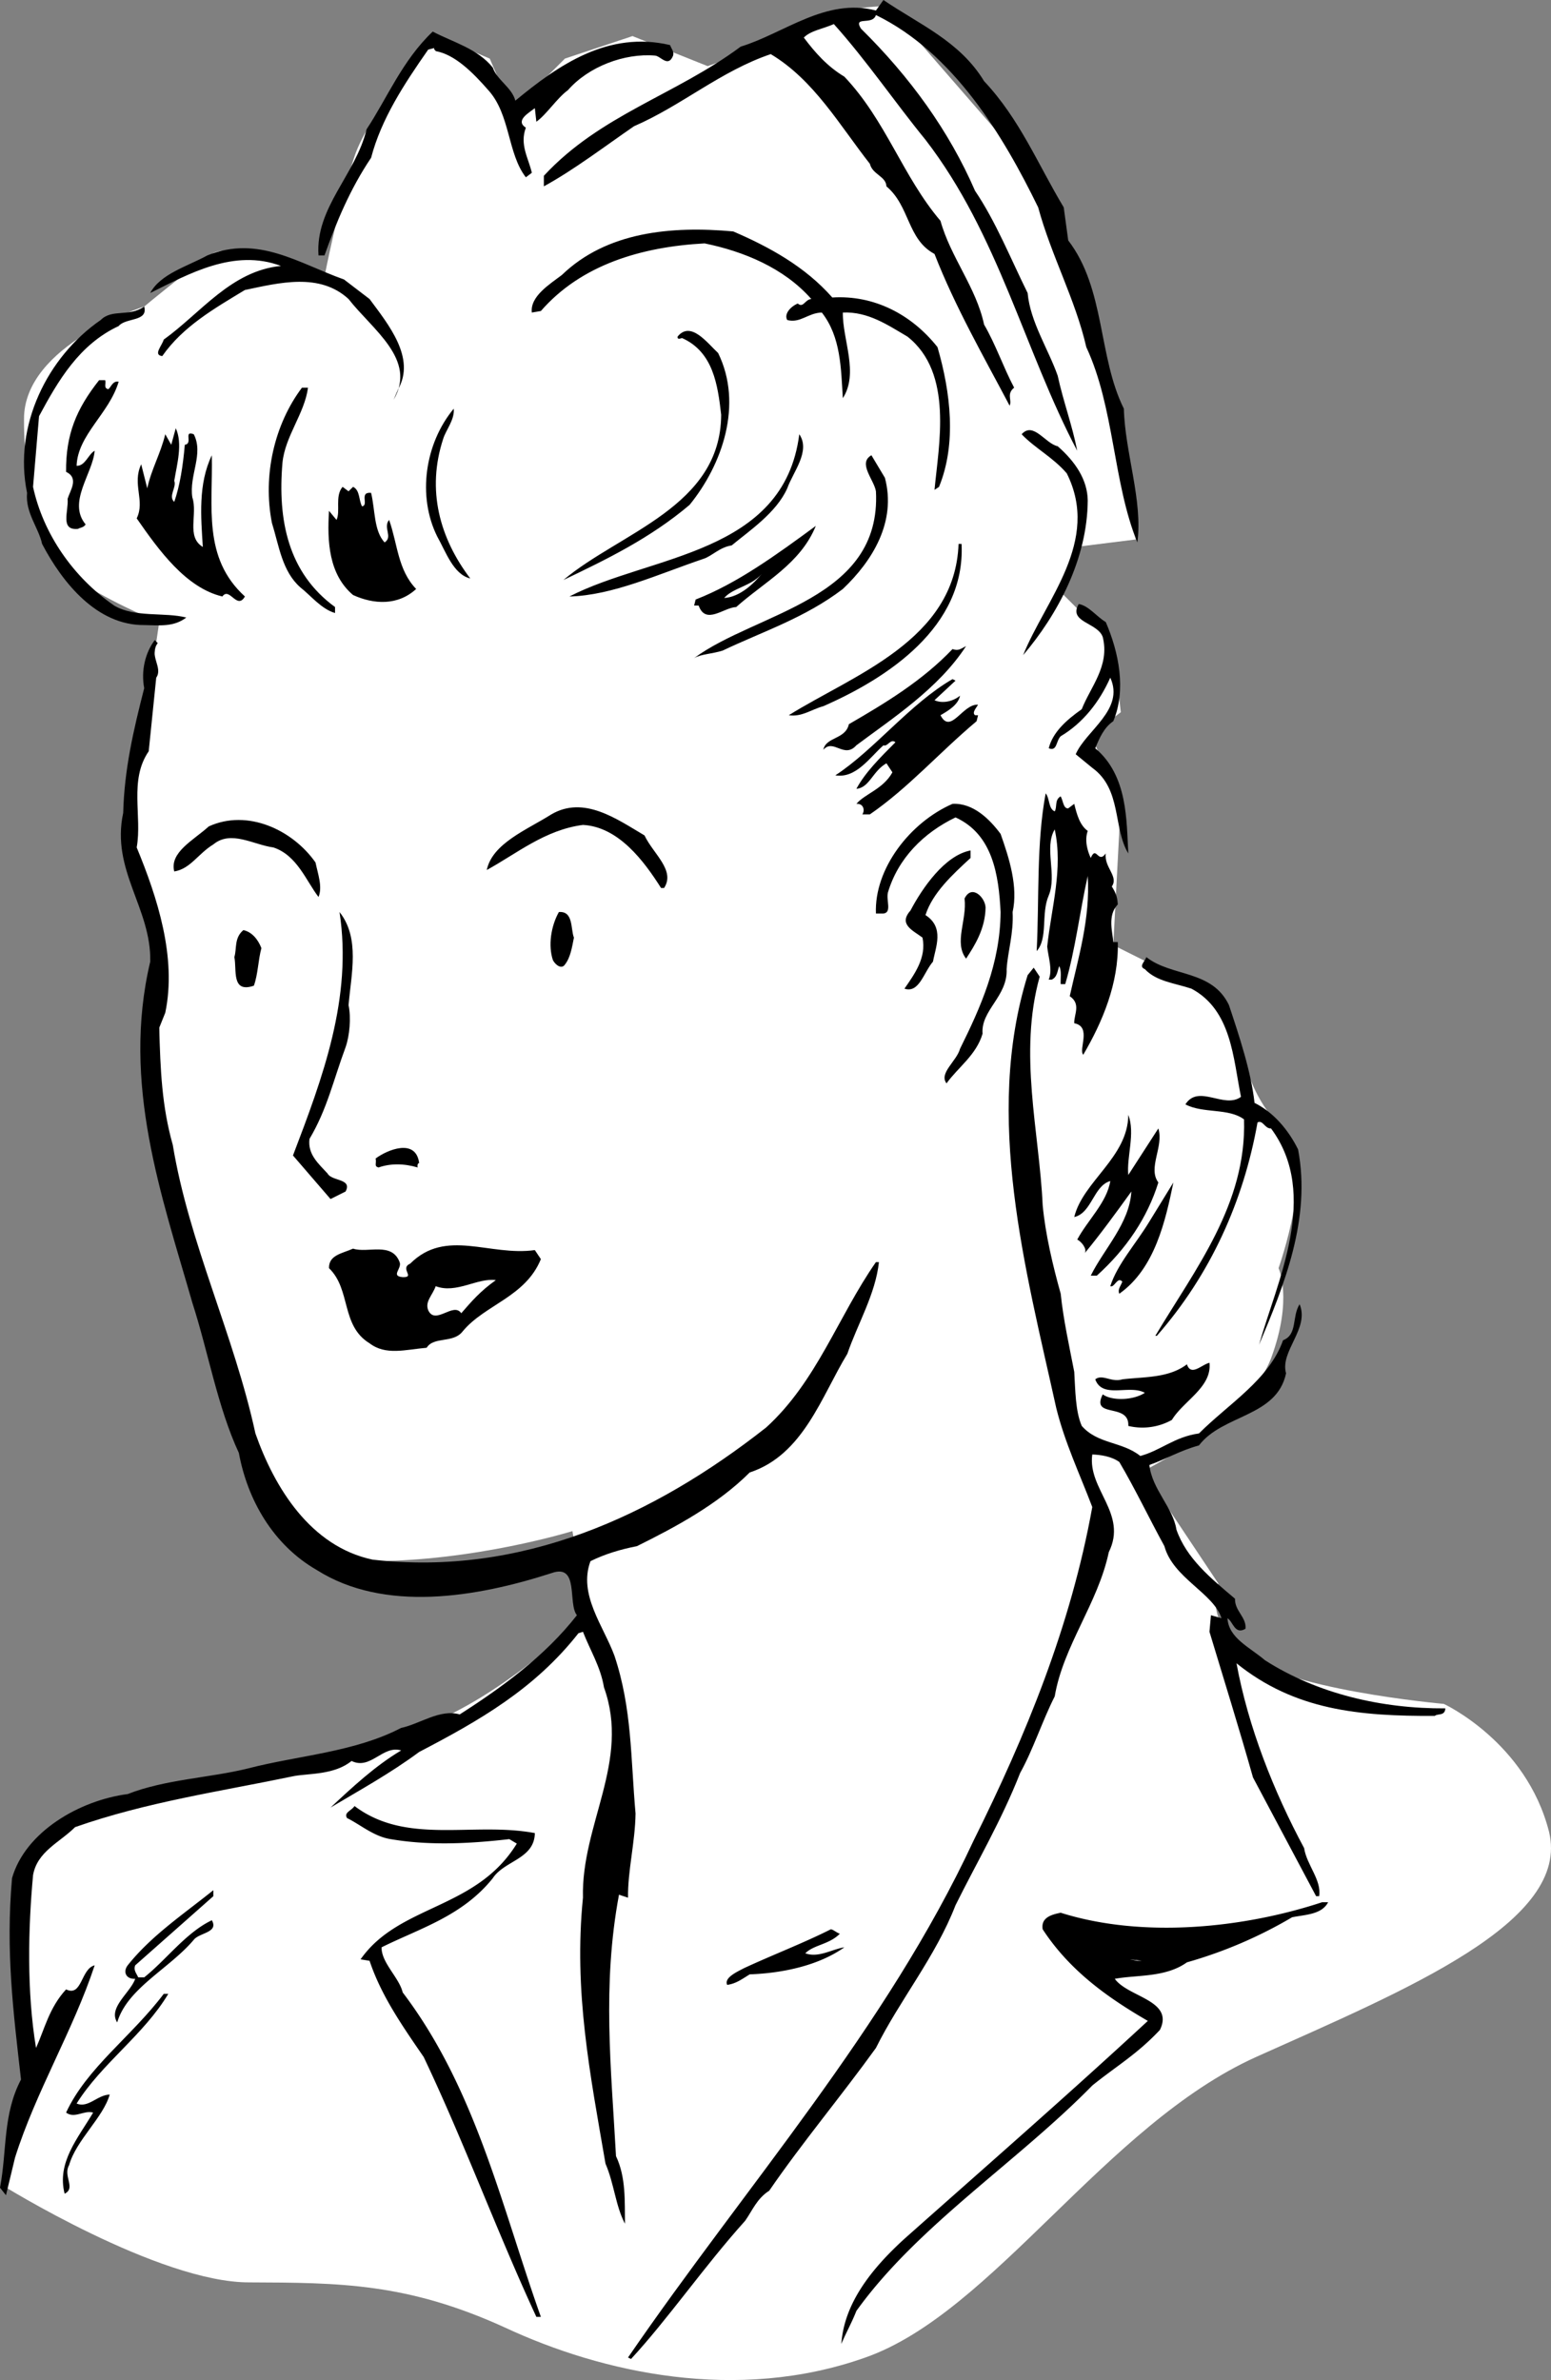 <svg xmlns="http://www.w3.org/2000/svg" width="103.232" height="158.402"><rect width="100%" height="100%" fill="#808080" stroke="none"/><path fill="#fff" d="M59.098.402s-4.024.024-6.5 1.5c-2.524 1.524-5.5 2.5-5.5 2.5l-5-2-4.5 1.5-3.5 3.5-1.5-3.5-3.5-1.5s-4.524 5.024-5.5 8c-1.024 3.024-2 8-2 8s-6.024-2.476-7.5-1.5c-1.524 1.024-4.5 3.5-4.5 3.5s-8.024 2.524-8 7.5c-.024 5.024 1.476 9.524 4 11 2.476 1.524 5 2.5 5 2.5l-2 13.5 2 6.5v14.5l6 19s.976 9.024 8 9c6.976.024 13.5-2 13.5-2l1 5.5s-5.524 5.524-11 7.5c-5.524 2.024-18 4-18 4s-9.024 2.524-9 6c-.024 3.524 1 12 1 12l-2 8.5s10.476 6.524 16.5 6.5c5.976.024 10.476.024 17 3 6.476 3.024 15.476 5.024 24 2 8.476-2.976 15.976-15.476 26-20 9.976-4.476 20.976-8.976 19.5-15-1.524-5.976-7-8.5-7-8.5s-11.024-.976-13.5-3.5c-2.524-2.476-1.5-4.5-1.5-4.5l-5-7.5s6.976-3.476 8.5-7.5c1.476-3.976.5-6 .5-6s2.476-6.976.5-9c-2.024-1.976-2.5-4-2.5-4l-2-5-7-3.5.5-9.5-2-4.5 2-1.5-.5-4.5-3.5-3.5 1-3 4-.5s-1.524-14.476-6.5-24"/><path d="M65.5 5.402c2.375 2.524 3.574 5.524 5.3 8.399L71.099 16c2.476 3.227 1.976 7.727 3.703 11.2.074 2.925 1.273 6.124.898 8.902-1.625-3.977-1.523-8.977-3.398-13-.727-3.176-2.328-6.075-3.203-9.301C66.773 9.027 63.473 3.527 58.3 1c-.227.727-1.528.027-1 .902 3.273 3.223 5.875 6.825 7.597 10.797 1.375 2.028 2.375 4.528 3.5 6.801.176 1.926 1.375 3.727 2 5.5.375 1.727.977 3.324 1.301 5-3.523-6.676-5.226-14.375-10.101-20.7-2.024-2.476-3.922-5.273-6.098-7.698-.727.324-1.527.425-2 .898.773 1.027 1.574 1.926 2.7 2.602 2.773 2.925 3.874 6.625 6.398 9.597.675 2.426 2.375 4.426 2.902 6.903.773 1.324 1.273 2.824 2 4.199-.527.426-.125.824-.3 1.199-1.727-3.273-3.626-6.574-5-10.098-1.825-.976-1.626-3.175-3.2-4.5-.027-.675-.926-.777-1.102-1.5-2.023-2.578-3.722-5.578-6.597-7.3-3.328 1.125-5.926 3.425-9.102 4.8-1.926 1.325-4.023 2.922-6 4V11.7c3.774-4.074 8.774-5.375 13.102-8.597 2.875-.875 5.672-3.278 9-2.403l.5-.7c2.375 1.625 5.074 2.727 6.699 5.402M32.8 4.5c.274.824 1.274 1.324 1.5 2.2 2.876-2.376 6.173-4.673 10.298-3.7.078.227.277.426.203.7-.328.827-.828.027-1.203 0-2.024-.173-4.422.726-5.797 2.3-.727.527-1.426 1.625-2.102 2.102l-.101-.903c-.422.328-1.325.828-.598 1.301-.426 1.125.176 2.027.398 3l-.398.3c-1.227-1.573-1.027-4.175-2.5-5.8-1.027-1.176-2.227-2.375-3.5-2.598-.027-.078-.125-.078-.102-.203l-.398.102c-1.625 2.324-3.125 4.625-3.8 7.199-1.427 2.125-2.325 4.324-3.102 6.5h-.399c-.226-3.176 2.477-5.375 3.2-8.398 1.374-2.075 2.374-4.575 4.402-6.5 1.375.722 2.972 1.125 4 2.398"/><path d="M55.398 19.8c2.778-.175 5.278 1.126 7 3.302.875 3.023 1.278 6.425.102 9.3l-.3.2c.273-2.977 1.273-7.778-1.802-10.2-1.324-.777-2.625-1.675-4.3-1.601-.024 1.824 1.078 4.023 0 5.699-.125-1.973-.125-4.074-1.399-5.7-.926.024-1.426.727-2.3.5-.223-.374.175-.874.699-1.1.375.327.476-.274.902-.298-1.824-2.078-4.527-3.175-7.102-3.703-4.222.227-8.222 1.426-10.898 4.5l-.602.102c-.125-1.074 1.176-1.875 2-2.5 2.977-2.875 7.278-3.274 11.403-2.899 2.375 1.024 4.773 2.325 6.597 4.399m-30.8.101c1.277 1.723 3.078 3.922 1.902 6l-.3.7c1.573-2.676-1.427-4.676-3-6.7-1.927-1.777-4.626-1.078-6.9-.601-2.027 1.226-4.124 2.426-5.5 4.398-.624-.074-.027-.672.098-1.097 2.477-1.778 4.477-4.575 7.801-4.903-3.125-1.172-6.125.528-8.699 1.801.676-1.273 2.473-1.773 3.8-2.5 3.376-1.375 6.075.527 9.098 1.602l1.7 1.3M7.898 21.7c-2.625 1.226-4.023 3.624-5.3 6l-.399 4.702c.676 3.125 2.676 6.024 5.399 7.899 1.375.824 3.375.426 4.8.8-.824.626-1.722.524-2.8.5-3.125.024-5.422-2.777-6.797-5.402-.227-1.074-1.125-2.074-1-3.398-.926-4.477 1.375-9.074 4.898-11.5.774-.774 1.875-.176 2.899-.899.277 1.024-1.223.723-1.7 1.297"/><path d="M47.8 23.5c1.673 3.426.274 7.426-1.902 10.102-2.625 2.222-5.523 3.625-8.398 5 3.773-3.176 10.473-4.875 10.5-11-.227-1.977-.527-4.176-2.602-5.102-.125.027-.324.125-.3-.098.875-1.078 1.976.422 2.703 1.098M7 25.3c.074.227-.125.524.2.602.175-.078.273-.578.698-.5-.625 2.125-2.722 3.524-2.8 5.598.578.027.777-.773 1.203-1-.125 1.527-1.828 3.426-.602 4.902-.125.223-.426.223-.5.297-1.226.125-.625-1.172-.699-2 .176-.574.773-1.375-.102-1.797-.023-2.476.676-4.175 2.2-6.101H7m13.5.499c-.227 1.727-1.527 3.227-1.7 5-.327 3.825.376 7.325 3.5 9.602v.399c-.925-.274-1.624-1.176-2.3-1.7-1.227-1.074-1.426-2.777-1.902-4.3-.625-3.176.175-6.574 2-9h.402m9.7 1.399c.073.726-.524 1.425-.7 2-1.125 3.425-.227 6.624 1.8 9.3-1.124-.273-1.624-1.773-2.202-2.8-1.325-2.673-.825-6.173 1.101-8.5M11.598 32c.175.426-.422 1.027 0 1.402.375-1.078.578-2.375.703-3.8.574-.075-.125-.977.597-.7.676 1.325-.324 2.723-.097 4.2.375 1.125-.426 2.625.699 3.3-.125-1.976-.324-4.175.598-6.101.078 3.426-.625 6.824 2.203 9.398-.528.926-1.028-.672-1.5 0-2.426-.574-4.227-3.074-5.703-5.199.578-1.176-.325-2.273.3-3.598l.403 1.598c.273-1.273.875-2.273 1.199-3.598l.398.7.301-1.102c.477 1.027.074 2.426-.101 3.5m60.8 1.3c-.023 3.927-2.023 7.626-4.3 10.302C69.574 39.926 73.273 36.027 71 31.5c-.926-1.074-2.125-1.676-3-2.598.773-.875 1.574.625 2.398.797 1.176 1.028 1.977 2.227 2 3.602m-20-.801c-.722 1.625-2.523 2.824-3.699 3.8-.824.126-1.324.727-1.898.9-3.028 1.027-6.028 2.425-8.903 2.5 5.375-2.774 14.278-2.774 15.301-10.798.774 1.125-.426 2.524-.8 3.598m6.499-.7c.778 2.927-.824 5.524-2.8 7.4-2.524 1.925-5.325 2.827-8 4.1-.723.227-1.422.227-1.899.5 4.176-3.073 12.477-3.874 12.102-11.1-.125-.774-1.227-1.876-.301-2.4l.898 1.5"/><path d="M23.5 32.402c.473.223.375.922.598 1.297.476-.074-.223-.972.601-.898.274 1.125.176 2.523.899 3.3.578-.374-.125-.976.3-1.5.575 1.626.575 3.325 1.801 4.598-1.226 1.125-2.824 1.028-4.199.403-1.625-1.375-1.727-3.575-1.602-5.602l.5.602c.278-.575-.125-1.575.403-2.2l.398.297.301-.297m25.5 8c-.824.024-2.027 1.223-2.5-.101h-.3l.1-.399c2.774-1.078 5.376-2.976 8-4.902-1.027 2.527-3.425 3.727-5.3 5.402M64 36.2c.273 5.527-4.926 8.925-9.2 10.8-.827.227-1.425.727-2.3.602 4.273-2.676 11.074-4.977 11.3-11.403h.2"/><path fill="#fff" d="M48.2 39.8c.573-.675 1.773-.773 2.5-1.6-.524.624-1.427 1.527-2.5 1.6"/><path d="M73.598 41.402c.875 2.024 1.375 4.524.5 6.598-.625.426-.922 1.125-1.2 1.8 2.176 1.825 2.075 4.825 2.2 7-1.024-1.675-.422-4.273-2.399-5.698l-1.101-.903c.675-1.574 3.277-2.972 2.3-5.097-.722 1.625-1.824 3.023-3.3 3.898-.325.324-.223 1.027-.797.8.273-1.073 1.172-1.874 2.199-2.6.574-1.473 1.875-2.876 1.398-4.798-.324-.976-2.324-.976-1.597-2.203.672.125 1.172.828 1.797 1.203M10.5 42.8c-.625.825.375 1.626-.102 2.302L9.898 50c-1.324 1.926-.425 4.324-.8 6.402 1.375 3.325 2.675 7.325 1.902 11l-.402 1c.078 2.825.175 5.223.902 7.797 1.074 6.528 4.074 12.625 5.5 19.203 1.273 3.625 3.676 7.524 7.8 8.399 9.876 1.125 18.673-2.875 26.2-8.801 3.375-3.074 4.773-7.375 7.3-11h.2c-.227 2.125-1.426 4.125-2.102 6.102-1.722 2.824-2.925 6.722-6.5 7.898-2.125 2.125-4.925 3.625-7.5 4.902-1.125.223-2.125.524-3.097 1-.828 2.223.875 4.325 1.597 6.297 1.176 3.528 1.075 6.828 1.403 10.5-.028 1.926-.528 3.828-.5 5.602l-.602-.2c-1.125 6.024-.523 11.524-.199 17.399.676 1.426.574 3.027.598 4.5-.625-1.176-.723-2.676-1.297-4-1.028-5.973-2.125-11.473-1.5-17.7-.125-4.874 3.172-9.073 1.398-14-.226-1.374-.926-2.476-1.398-3.698l-.301.097c-2.926 3.727-6.625 5.828-10.602 7.903-1.925 1.425-3.925 2.523-5.898 3.699 1.473-1.375 2.973-2.774 4.7-3.801-1.227-.375-2.024 1.324-3.302.7-1.125.925-2.824.827-3.8 1-4.922 1.027-9.825 1.726-14.598 3.402-1.027 1.023-2.527 1.625-2.8 3.199-.325 3.523-.427 7.726.198 11.5.575-1.274.875-2.676 2-3.899 1.075.524.977-1.375 1.903-1.601-1.426 4.324-3.926 8.426-5.301 12.8l-.602 2.5-.398-.5c.473-2.476.176-4.874 1.398-7.199C.875 133.824.375 129.824.801 125c.875-3.074 4.472-5.176 7.699-5.598 2.473-.976 5.473-1.078 8-1.703 3.375-.875 7.074-1.074 10.2-2.699 1.273-.273 2.573-1.273 3.898-.898 2.777-1.778 5.675-3.875 7.8-6.602-.625-.773.176-3.473-1.699-2.8-5.023 1.624-11.125 2.624-15.601-.2-2.922-1.676-4.625-4.676-5.2-7.8-1.425-3.075-2.023-6.673-3.097-10C10.773 79.624 8.074 72.124 10 64c.074-3.574-2.625-6.074-1.8-9.898.073-2.875.675-5.477 1.398-8.301-.223-1.176.078-2.375.703-3.2l.199.2M64.3 43c-1.827 2.824-4.925 4.824-7.3 6.602-.824.925-1.527-.477-2.2.3.173-.875 1.473-.675 1.7-1.703 2.375-1.375 4.875-2.875 6.898-5 .375.125.477.028.903-.199m-.703 2.3-1.399 1.302c.477.222 1.176.125 1.7-.301-.126.625-.825 1.023-1.301 1.3.675 1.325 1.476-.777 2.5-.699-.125.223-.422.524-.2.7h.2L65 48c-2.527 2.125-4.527 4.426-7.102 6.2h-.5c.176-.274.075-.673-.3-.7H57c.574-.676 1.773-.973 2.398-2.098L59 50.801c-.926.523-1.125 1.625-2 1.699.574-1.074 1.574-2.074 2.598-3.098-.325-.277-.524.325-.797.2-.926.824-1.828 2.222-3.203 2 2.578-1.676 4.976-4.778 7.8-6.403l.2.102M70.2 54c.175-.273-.024-.773.398-1 .175.324.175.824.5.8l.402-.3c.176.727.375 1.426.898 1.8-.222.626-.023 1.325.2 1.802.375-.875.476.425 1-.301-.125.926.875 1.523.402 2.199.273.426.375.727.398 1.2-.722.726-.324 1.925-.3 2.5h.3c.075 2.726-1.023 5.327-2.3 7.5-.325-.376.578-1.876-.598-2.098-.027-.575.473-1.278-.3-1.801.573-2.574 1.374-5.176 1.198-8-.523 2.324-.824 4.926-1.5 7.199h-.3c-.024-.375.078-.875-.098-1.2-.125.325-.125.727-.5.9h-.2c.274-.673-.027-1.473-.1-2.2.273-2.574 1.073-5.176.5-7.8-.727 1.226.175 3.027-.4 4.402-.527 1.222-.027 2.824-.8 3.699.176-3.477-.027-7.176.598-10.5.277.324.175 1.023.601 1.199m-3.601 1.5c.578 1.625 1.175 3.527.8 5.2.075 1.425-.324 2.624-.398 3.8.074 1.824-1.727 2.727-1.602 4.3-.425 1.427-1.625 2.227-2.398 3.302-.527-.676.676-1.477.898-2.301 1.375-2.774 2.676-5.676 2.7-9.102-.125-2.472-.524-5.172-3-6.297-2.125 1.024-3.825 2.723-4.5 5-.125.524.277 1.325-.297 1.399h-.5c-.125-2.977 2.273-6.074 5.097-7.301 1.375-.074 2.477 1.027 3.2 2m-23.7.102c.575 1.222 2.075 2.324 1.301 3.5H44c-1.125-1.778-2.824-4.075-5.2-4.2-2.527.325-4.425 1.922-6.402 3 .375-1.777 2.676-2.675 4.301-3.703 2.176-1.273 4.375.328 6.2 1.403"/><path d="M21 57.402c.176.825.473 1.625.2 2.297-.825-1.074-1.427-2.773-3-3.297-1.325-.175-2.825-1.175-4-.203-1.024.625-1.524 1.625-2.602 1.801-.325-1.273 1.277-2.074 2.3-3 2.575-1.176 5.575.227 7.102 2.402m43.598-.3c-1.223 1.125-2.524 2.324-3 3.8 1.277.825.675 2.125.5 3.098-.625.727-.922 2.125-1.899 1.8.676-.976 1.477-2.073 1.2-3.398-.626-.476-1.626-.875-.801-1.8.777-1.477 2.277-3.676 4-4v.5m1 3.3c-.024 1.422-.723 2.524-1.297 3.399-.828-1.074.074-2.574-.102-4 .477-.977 1.375-.074 1.399.601m-42.398 6.5c.175.825.073 2.024-.2 2.797-.824 2.227-1.227 4.125-2.402 6.102-.125 1.023.578 1.625 1.203 2.3.273.524 1.672.325 1.199 1.2l-1 .5-2.5-2.899c1.973-5.175 3.973-10.476 3.098-16.203 1.375 1.727.777 4.125.601 6.203m15.001-4.5c-.126.625-.227 1.325-.602 1.797-.223.328-.625.028-.797-.297-.328-.976-.125-2.277.398-3.203.977-.074.774 1.125 1 1.703m-20.801.7c-.222.824-.222 1.722-.5 2.5-1.523.523-1.125-1.075-1.3-1.903.175-.574-.024-1.273.601-1.797.574.125.977.625 1.2 1.2m64.401 3.8c.673 2.024 1.473 4.422 1.7 6.5 1.273.625 2.273 1.825 2.898 3.098.875 4.625-.925 9.027-2.597 13 1.172-4.176 4.074-9.973.797-14.398-.422.023-.524-.575-.899-.403-.926 5.227-3.125 10.125-6.699 14.203h-.102c2.676-4.476 6.075-8.777 5.903-14.402-1.028-.773-2.727-.375-3.903-1 .875-1.375 2.575.324 3.7-.5-.524-2.574-.625-5.773-3.297-7.2-1.125-.374-2.328-.476-3.102-1.3-.426-.176-.023-.473.102-.8 1.672 1.327 4.375.827 5.5 3.202"/><path d="M69.2 65c-1.427 5.125-.024 10.324.198 15.2.176 1.925.676 4.027 1.2 5.902.175 1.722.578 3.523.902 5.199.074 1.226.074 2.625.5 3.601 1.074 1.223 2.676 1.024 3.898 2 1.375-.375 2.278-1.277 3.903-1.5 1.972-1.976 4.672-3.578 5.597-6.203.977-.375.575-1.574 1.102-2.398.676 1.625-1.324 3.125-.902 4.601-.625 2.922-4.223 2.723-5.797 4.797-1.227.328-2.227.926-3.301 1.301.176 1.625 1.574 2.824 1.8 4.3.673 1.927 2.274 3.227 3.9 4.602-.024.825.773 1.223.698 2-.722.422-.824-.476-1.199-.703.074 1.328 1.477 1.926 2.5 2.801 3.477 2.227 7.774 3.227 12 3.2-.023.527-.523.327-.699.5-5.027.027-9.324-.376-13.2-3.5.774 4.226 2.473 8.527 4.5 12.3.173 1.125 1.173 2.125 1 3.2h-.202l-4.2-7.9c-.925-3.273-1.925-6.476-2.898-9.698l.098-1.102.703.2c-.528-1.673-3.227-2.673-3.801-4.798-1.027-1.875-1.926-3.777-3-5.601-.527-.375-1.227-.477-1.8-.5-.325 2.324 2.374 3.926 1.1 6.5-.726 3.426-3.027 6.226-3.6 9.601-.825 1.625-1.427 3.524-2.302 5.098-1.222 3.125-2.925 6.027-4.3 8.8-1.325 3.427-3.723 6.325-5.297 9.5-2.328 3.227-4.926 6.325-7.102 9.5-.824.524-1.125 1.325-1.601 2-2.723 3.024-5.125 6.524-7.598 9.2l-.2-.098c7.876-11.476 17.173-21.875 23-34.402 3.473-6.973 6.473-14.273 7.9-22.2-.825-2.175-1.825-4.273-2.4-6.6-2.027-9.173-4.827-19.376-1.902-28.798l.403-.5.398.598"/><path d="m75.098 78.2 2-3.098c.375 1.222-.723 2.625 0 3.597-.723 2.328-2.125 4.426-4.098 6.203h-.402c.875-1.777 2.578-3.476 2.703-5.601-1.028 1.426-2.125 2.926-3.102 4.101.176-.277-.226-.777-.5-.902.676-1.273 1.977-2.473 2.2-3.898-1.126.324-1.223 2.125-2.399 2.398.574-2.375 3.574-3.973 3.598-6.8.476 1.226-.125 2.827 0 4m-47.2-.798c-.125.024-.125.223-.097.297-.926-.273-1.828-.273-2.602 0-.324-.074-.125-.273-.199-.597.773-.575 2.676-1.375 2.898.3m46.602 8.7c-.125-.278.074-.477.2-.801-.325-.375-.524.426-.802.3.477-1.476 1.676-2.777 2.602-4.3l1.598-2.602c-.524 2.528-1.223 5.727-3.598 7.403M35.598 83.2l.402.6c-1.027 2.524-3.727 3.024-5.2 4.802-.624.824-1.925.324-2.402 1.097-1.425.125-2.722.528-3.8-.297-1.922-1.175-1.223-3.578-2.7-5-.023-.875.875-.976 1.602-1.3.973.324 2.574-.477 3.098.898.175.426-.625.926.203 1 .875.027-.227-.574.5-.898 2.375-2.375 5.273-.477 8.297-.903"/><path fill="#fff" d="M33 85.2c-1.027.726-1.625 1.425-2.3 2.202-.524-.777-1.727.825-2.2-.203-.227-.574.273-.972.5-1.597 1.375.523 2.773-.575 4-.403"/><path d="M78 94.5a4.021 4.021 0 0 1-2.902.402c.078-1.578-2.524-.476-1.7-2.101.575.426 1.977.426 2.801-.102-1.023-.574-2.824.426-3.3-.898.476-.375 1.074.226 1.8 0 1.477-.176 3.074-.074 4.301-1 .273.824.973.023 1.5-.102.176 1.625-1.727 2.528-2.5 3.801M35.598 122c-.024 1.727-2.024 1.824-2.797 3-2.028 2.527-4.828 3.324-7.403 4.602-.023 1.023 1.176 2.023 1.403 3 4.875 6.425 6.574 14.222 9.199 21.597h-.3c-2.626-5.672-4.825-11.672-7.5-17.297-1.427-2.078-2.825-4.078-3.602-6.402l-.598-.098c2.574-3.675 7.676-3.277 10.398-7.703l-.5-.297c-2.824.325-5.425.422-7.898 0-1.125-.175-2.027-.976-2.902-1.402-.223-.375.277-.473.5-.8 3.476 2.624 7.875 1.027 12 1.8M9 130.8c-.125.325.074.524.2.802h.398c1.476-1.176 2.777-2.977 4.5-3.801.476.824-.825.824-1.2 1.3-1.625 1.926-4.425 3.223-5.097 5.5-.625-.976.875-1.976 1.199-2.902-.625.028-.824-.472-.5-.898 1.574-1.977 3.676-3.375 5.7-5v.398L9 130.801m79.398-4.199c-.425.824-1.523.824-2.398 1a29.659 29.659 0 0 1-7 3c-1.426 1.023-3.324.824-4.8 1.097.874 1.227 3.976 1.426 3 3.403-1.524 1.625-2.927 2.425-4.5 3.699-5.024 5.125-11.626 9.324-15.7 15-.324.824-.727 1.523-1 2.199.176-2.676 1.973-4.973 4.2-7 5.374-4.773 10.874-9.574 16.198-14.5-2.722-1.574-5.222-3.375-7-6.098-.125-.777.575-.976 1.2-1.101 5.476 1.726 12.175 1.023 17.402-.7h.398m-32.5 2.099c-.722.726-1.722.726-2.3 1.3.875.324 1.777-.273 2.601-.398-1.726 1.222-4.125 1.722-6.3 1.8-.524.325-.926.625-1.5.7-.223-.477.675-.875 1.101-1.102 1.875-.875 3.973-1.676 5.8-2.598.173.024.376.223.598.297"/><path fill="#fff" d="m76 130.5-.8-.098.5.098zm0 0"/><path d="M11.2 132.7c-1.626 2.726-4.427 4.624-6.102 7.3.777.324 1.375-.574 2.203-.598-.426 1.524-2.227 3.024-2.703 4.7-.422.722.476 1.523-.297 1.898-.528-2.074.875-3.676 1.898-5.398-.625-.176-1.226.425-1.8 0 1.374-2.977 4.374-5.075 6.5-7.903h.3"/></svg>
